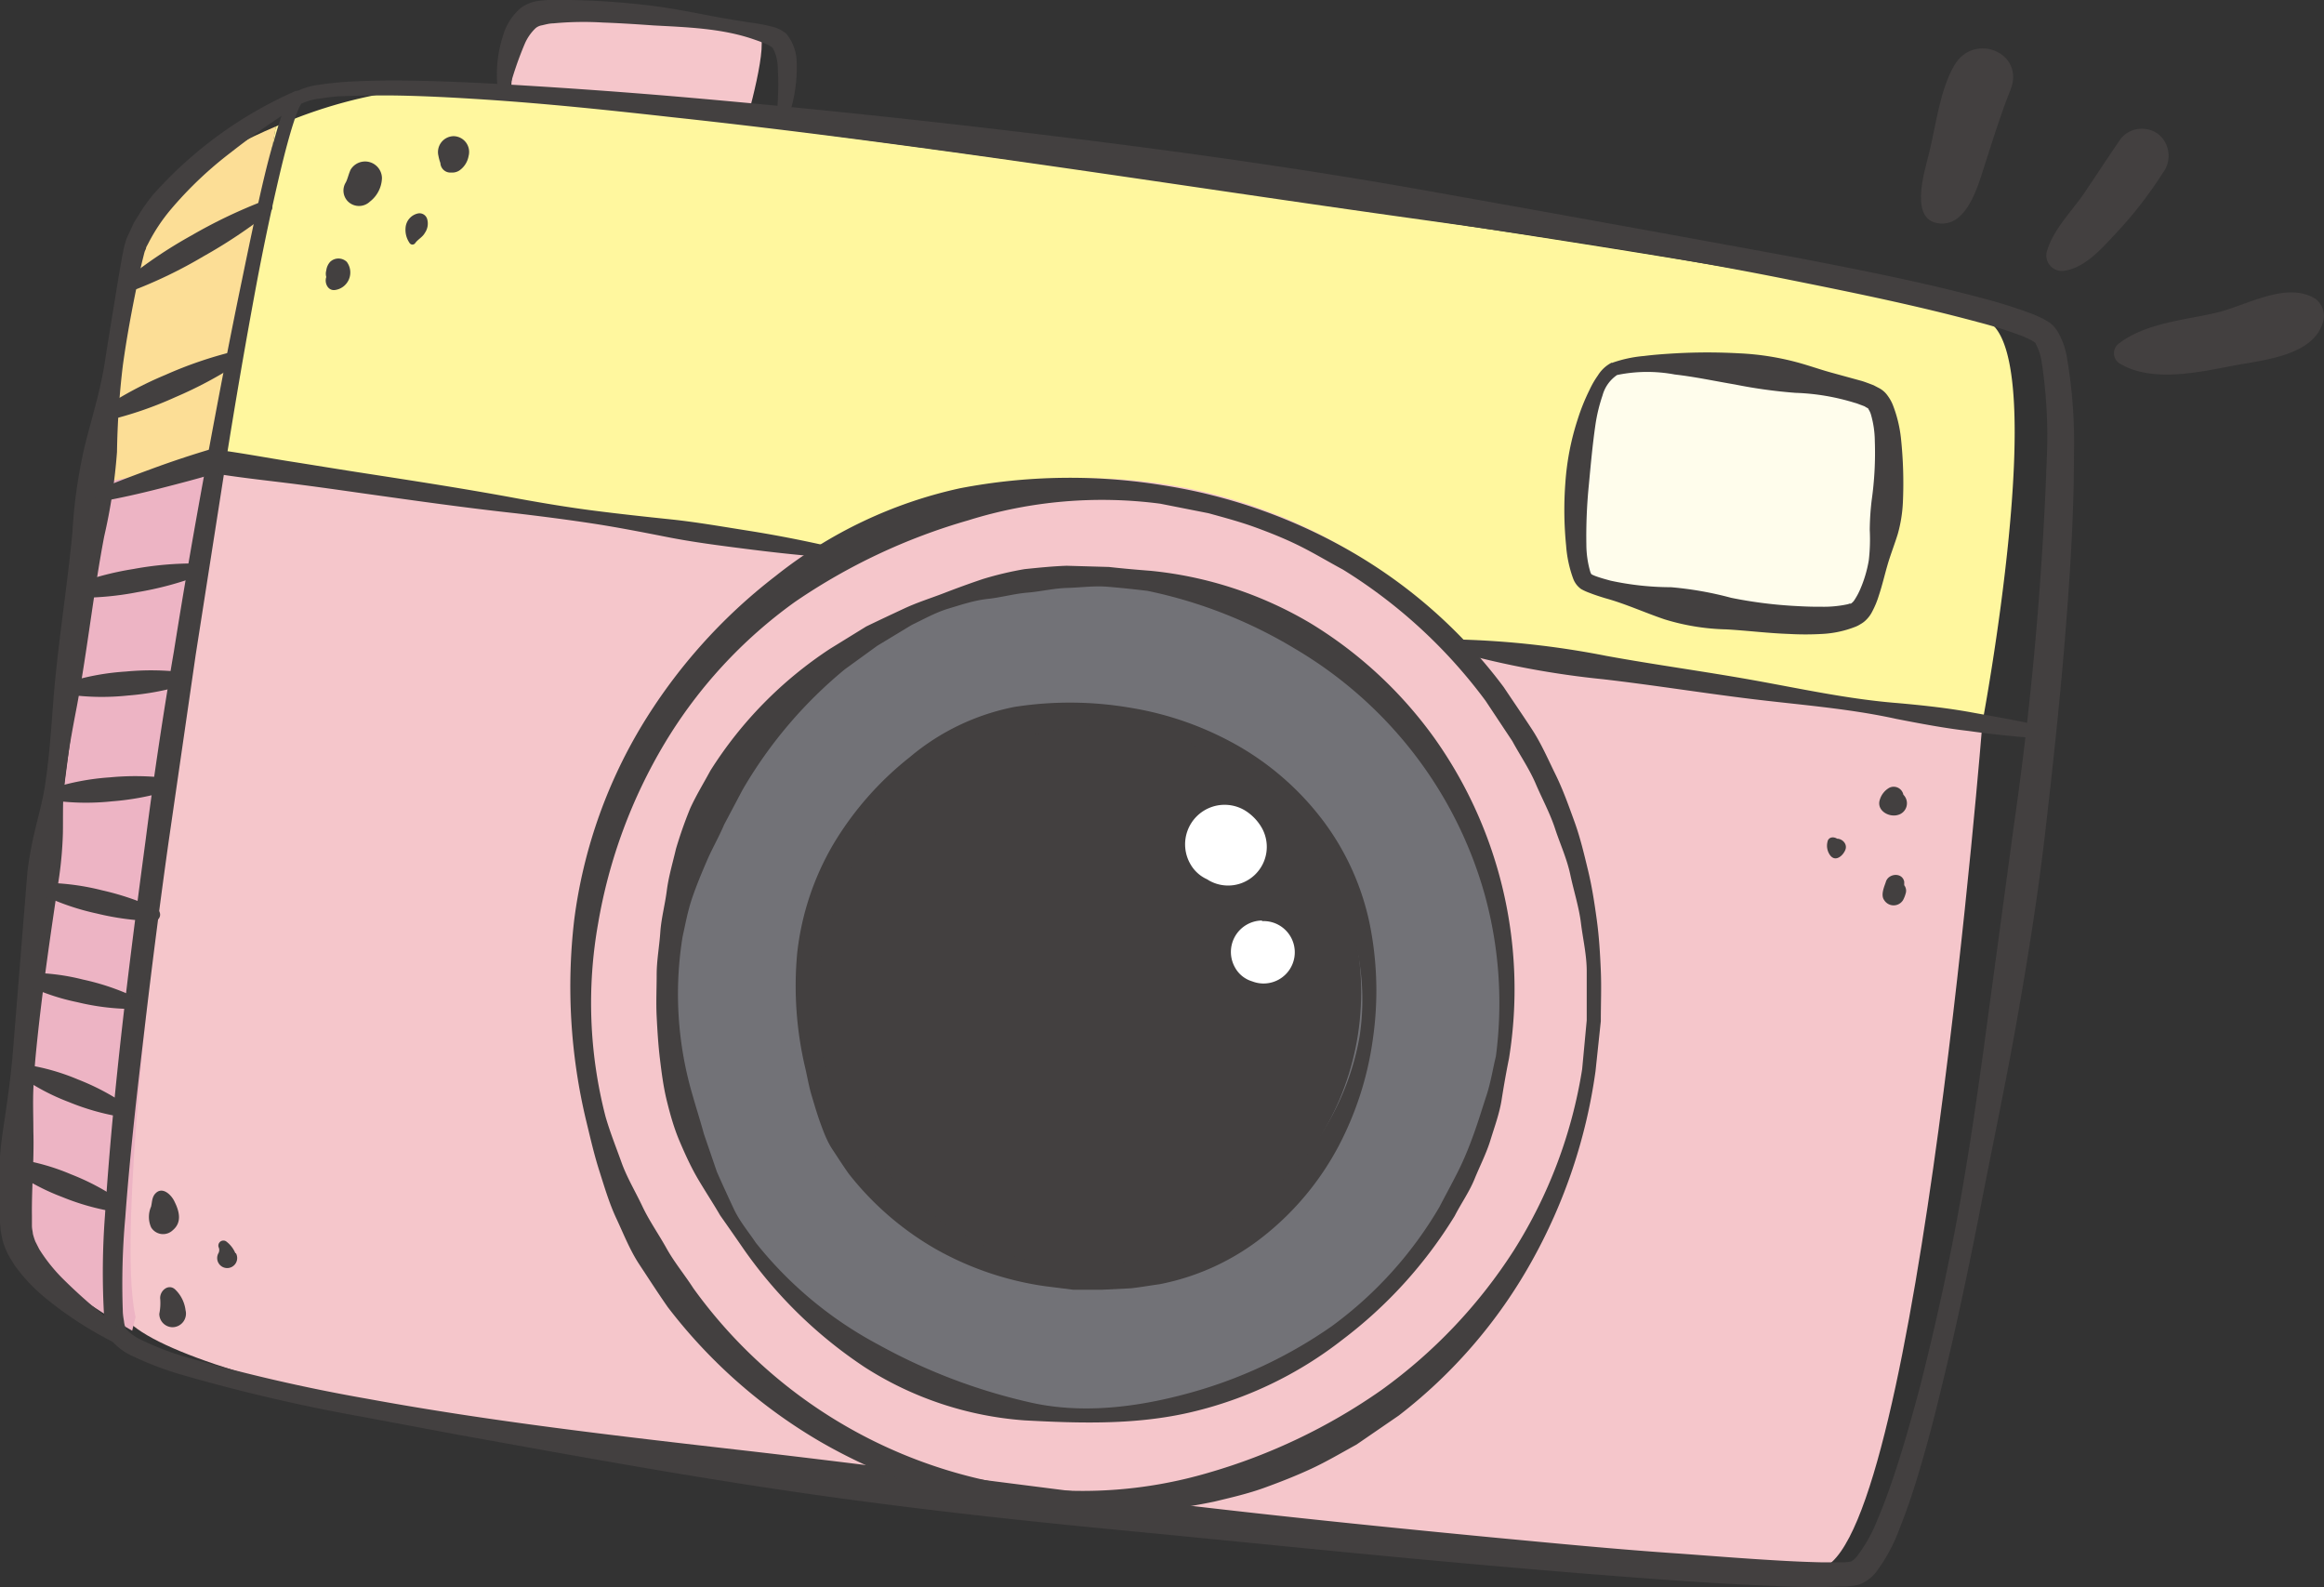<?xml version="1.0" encoding="UTF-8"?> <svg xmlns="http://www.w3.org/2000/svg" id="Слой_1" data-name="Слой 1" viewBox="0 0 192.88 131.71"><rect x="0" y="0" width="192.88" height="131.71" fill="#333333" stroke="none"/> <defs> <style>.cls-1{fill:#f5c6cb;}.cls-2{fill:#edb4c4;}.cls-3{fill:#fff79e;}.cls-4{fill:#fcde96;}.cls-5{fill:#fffdec;}.cls-6{fill:#727277;}.cls-7{fill:#434040;}.cls-8{fill:#fff;}</style> </defs> <title>candy_9</title> <path class="cls-1" d="M21,70.55,168.65,92.17s-5.33,66.82-13.2,70.19S16.48,151.69,14,140.74,17,77.29,21,70.55Z" transform="translate(-4.11 -32.27)"></path> <path class="cls-2" d="M15.08,142.7S4.19,136.5,4.69,133.44s8.14-62,8.14-62L22.66,68s-9.83,62.33-7.3,73.56" transform="translate(-4.11 -32.27)"></path> <path class="cls-1" d="M46.52,40.79s-.28-7.58,3.37-7.58S67,33.49,67.3,35.45s-1.68,8.42-1.68,8.42S52.42,42.75,46.52,40.79Z" transform="translate(-4.11 -32.27)"></path> <path class="cls-3" d="M169.21,59C164.16,55.67,45.68,39.1,38.38,39.67A39.45,39.45,0,0,0,27,42.77c-1.7,9.3-2.83,18.59-4.35,27.89l146,21.51S174.26,62.41,169.21,59Z" transform="translate(-4.11 -32.27)"></path> <path class="cls-4" d="M16.48,50.05c-2.25,4.4-3.37,22.18-3.37,22.18l8.7-1.7.85.12c1.52-9.3,2.66-18.59,4.35-27.89C22.12,44.84,17.73,47.61,16.48,50.05Z" transform="translate(-4.11 -32.27)"></path> <path class="cls-5" d="M138.1,62.88c-3.24,1.36-4.07,16.48-2.35,17.61s20.62,4.93,22.76,2.36S162,67,159.72,65.32C158,64,141.85,61.3,138.1,62.88Z" transform="translate(-4.11 -32.27)"></path> <circle class="cls-1" cx="90.14" cy="82.35" r="42.67"></circle> <circle class="cls-6" cx="90.14" cy="82.35" r="34.81"></circle> <circle class="cls-7" cx="90.14" cy="82.35" r="22.83"></circle> <path class="cls-7" d="M29.11,40.88s0,0,0,0l-.09.16c-.07.1-.12.26-.18.39-.11.28-.23.58-.32.88-.2.6-.38,1.23-.55,1.85-.34,1.25-.64,2.52-.93,3.79q-.87,3.81-1.6,7.67-1.44,7.71-2.66,15.46L20.35,86.62,18.1,102.15c-.73,5.18-1.39,10.36-2,15.55s-1.21,10.38-1.59,15.57A62,62,0,0,0,14.3,141c0,.31.05.62.1.91a2.11,2.11,0,0,0,.16.63,3.75,3.75,0,0,0,1.26.91,22.85,22.85,0,0,0,3.53,1.38,145.15,145.15,0,0,0,15.2,3.51c10.27,1.89,20.67,3.08,31.06,4.27s20.75,2.57,31.13,3.87,20.78,2.37,31.19,3.37c5.2.49,10.41,1,15.62,1.35,2.6.19,5.21.4,7.8.55,1.3.08,2.6.14,3.88.17.64,0,1.29,0,1.89,0a3.11,3.11,0,0,0,.62-.07,1.73,1.73,0,0,0,.43-.35,12.57,12.57,0,0,0,1.76-3.12c.5-1.17.94-2.38,1.35-3.6.82-2.45,1.53-5,2.19-7.47,1.28-5.05,2.41-10.15,3.32-15.29s1.64-10.32,2.33-15.5L171.22,101A286.56,286.56,0,0,0,174,69.85a40.3,40.3,0,0,0-.45-7.59,4.57,4.57,0,0,0-.49-1.47c0-.1-.07-.06-.09-.12l-.3-.18c-.26-.12-.5-.25-.79-.36A36.71,36.71,0,0,0,168.27,59c-5-1.35-10.12-2.4-15.24-3.43-10.24-2.07-20.59-3.63-30.95-5.07S101.38,47.49,91,46,70.31,43.12,59.92,42c-5.19-.58-10.39-1.13-15.6-1.47-2.6-.17-5.21-.31-7.81-.34-1.3,0-2.6,0-3.88.06-.64,0-1.28.1-1.9.19A5,5,0,0,0,29.11,40.88ZM28.46,40a5.65,5.65,0,0,1,2.09-.69c.67-.11,1.34-.17,2-.23,1.33-.09,2.65-.12,4-.13,2.64,0,5.26.1,7.88.23q7.86.43,15.69,1.09c10.44.9,20.87,2,31.27,3.27s20.78,2.71,31.1,4.55,20.62,3.7,30.94,5.6c5.15,1,10.29,2,15.41,3.38a40,40,0,0,1,3.85,1.22c.32.11.66.28,1,.44l.54.32a3,3,0,0,1,.57.6,6.21,6.21,0,0,1,.84,2.2,41.87,41.87,0,0,1,.6,8c0,5.29-.35,10.54-.78,15.77s-1,10.46-1.6,15.66-1.43,10.4-2.34,15.56-2,10.29-3,15.44-2.08,10.28-3.34,15.39c-.61,2.56-1.29,5.1-2.07,7.63-.4,1.26-.82,2.52-1.33,3.77a14.08,14.08,0,0,1-2,3.71,3.5,3.5,0,0,1-1.09.87,1.64,1.64,0,0,1-.42.15l-.32.06-.56.06c-.71,0-1.37.05-2,.05-1.33,0-2.65,0-4-.09-2.63-.1-5.25-.24-7.87-.43-5.23-.36-10.45-.79-15.67-1.25-10.44-.91-20.85-2-31.28-3s-20.84-2.2-31.2-3.84c-5.18-.81-10.34-1.71-15.5-2.63L42,151.31l-7.73-1.45a146.39,146.39,0,0,1-15.37-3.59,27.16,27.16,0,0,1-3.78-1.46,4.91,4.91,0,0,1-1.85-1.42,2,2,0,0,1-.29-.68,4.66,4.66,0,0,1-.12-.55c-.07-.36-.1-.7-.13-1a63.16,63.16,0,0,1,.09-8c.68-10.49,2-20.89,3.39-31.28q1-7.79,2.33-15.54c.82-5.17,1.72-10.33,2.67-15.49s1.93-10.3,3-15.43c.53-2.57,1.06-5.13,1.65-7.69.3-1.28.61-2.56,1-3.83.18-.64.36-1.27.58-1.91.1-.32.23-.64.36-1,.08-.17.13-.32.24-.5l.16-.26A2.63,2.63,0,0,1,28.46,40Z" transform="translate(-4.11 -32.27)"></path> <path class="cls-7" d="M45.41,39.57a10.42,10.42,0,0,1,.49-4.47,4.67,4.67,0,0,1,1.45-2.18,3.18,3.18,0,0,1,1.41-.57,9.13,9.13,0,0,1,1.17-.09,64.45,64.45,0,0,1,8.61.53c1.41.19,2.81.46,4.21.73s2.8.5,4.24.71c.36.06.72.13,1.09.23a2.93,2.93,0,0,1,1.26.58,3.78,3.78,0,0,1,.89,2.46,12.45,12.45,0,0,1-.65,4.38.49.49,0,0,1-1-.18v0a24.71,24.71,0,0,0,.07-4,3.17,3.17,0,0,0-.43-1.48,2.84,2.84,0,0,0-.63-.34c-.3-.13-.62-.24-.94-.35-2.63-.91-5.51-1-8.3-1.15-1.4-.1-2.8-.19-4.2-.24a26.77,26.77,0,0,0-4.13.07c-.33,0-.65.1-.93.16a1.08,1.08,0,0,0-.53.24,3.94,3.94,0,0,0-.9,1.3,28.44,28.44,0,0,0-1.3,3.8v0a.5.5,0,0,1-1-.1Z" transform="translate(-4.11 -32.27)"></path> <path class="cls-7" d="M29,40.92a61.88,61.88,0,0,0-5.73,4,31.58,31.58,0,0,0-5,4.75,14.8,14.8,0,0,0-1.84,2.77l-.19.36c0,.11-.07.22-.11.32s-.14.54-.21.8c-.13.56-.27,1.14-.38,1.72-.48,2.31-.92,4.65-1.24,7a68.82,68.82,0,0,0-.48,7.13,45.91,45.91,0,0,1-1.06,7c-.89,4.67-1.39,9.39-2.26,14.06-.45,2.34-.88,4.67-1.1,7-.09,1.18-.05,2.39-.07,3.58a32,32,0,0,1-.3,3.55c-.7,4.69-1.4,9.39-1.88,14.11-.12,1.18-.22,2.36-.27,3.54s0,2.37,0,3.55c.07,2.36-.15,4.73-.12,7l0,.81c0,.29.06.45.08.69a5.55,5.55,0,0,0,.2.63l.33.65a13.85,13.85,0,0,0,2.05,2.54,44.33,44.33,0,0,0,5.31,4.48h0a.56.56,0,0,1-.58,1,30.75,30.75,0,0,1-6.18-3.9,14.55,14.55,0,0,1-2.65-2.79c-.18-.3-.37-.59-.54-.9a7.77,7.77,0,0,1-.41-1,9.55,9.55,0,0,1-.21-1.07l-.09-1a34.38,34.38,0,0,1,.29-7.26c.36-2.37.7-4.73.87-7.11l1.15-14.24A29.06,29.06,0,0,1,7,101.23c.27-1.17.6-2.32.8-3.5.38-2.35.54-4.72.72-7.1.36-4.75,1.15-9.44,1.6-14.18a42.32,42.32,0,0,1,1-7.07c.57-2.32,1.31-4.61,1.68-7s.76-4.7,1.14-7.06l.31-1.78c.07-.31.11-.58.2-.93.05-.17.1-.36.16-.53l.2-.44.41-.88.5-.81a14.53,14.53,0,0,1,1.1-1.53,34.29,34.29,0,0,1,11.71-8.55.56.56,0,0,1,.54,1Z" transform="translate(-4.11 -32.27)"></path> <path class="cls-7" d="M125.23,85.34a73.28,73.28,0,0,1,12.2,1.36c4,.73,8.08,1.28,12.11,2s8,1.6,12.12,1.92c2,.18,4.07.4,6.09.77s4,.7,6,1.17a.49.49,0,0,1-.14,1q-3.07-.2-6.11-.63c-2-.23-4-.61-6-1-4-.88-8.09-1.17-12.15-1.67s-8.1-1.15-12.16-1.62a73.28,73.28,0,0,1-12.07-2.24.5.5,0,0,1,.14-1Z" transform="translate(-4.11 -32.27)"></path> <path class="cls-7" d="M12.21,72.93c1.52-.66,3.07-1.23,4.62-1.8s3.12-1.09,4.69-1.56a1,1,0,0,1,.42,0h0c2.11.27,4.2.67,6.3,1s4.2.68,6.3,1c4.2.65,8.41,1.3,12.59,2.08,2.09.38,4.19.73,6.3,1s4.23.5,6.34.72,4.21.59,6.31.92,4.19.73,6.27,1.19a.49.49,0,0,1-.14,1c-2.12-.17-4.24-.41-6.35-.68s-4.22-.54-6.31-.95-4.18-.82-6.28-1.14-4.21-.59-6.32-.84c-4.23-.46-8.44-1.06-12.65-1.65-2.11-.3-4.21-.6-6.32-.86s-4.23-.49-6.32-.84l.44,0c-1.58.48-3.17.89-4.77,1.3s-3.21.77-4.84,1.07a.5.5,0,0,1-.29-.94Z" transform="translate(-4.11 -32.27)"></path> <path class="cls-7" d="M138.32,63.39a3,3,0,0,0-1.21,1.7,13.8,13.8,0,0,0-.58,2.38c-.24,1.64-.39,3.3-.55,5a42.88,42.88,0,0,0-.21,5,8.19,8.19,0,0,0,.33,2.27c.06.17.12.19.08.18a3.2,3.2,0,0,0,.44.19c.36.13.77.24,1.17.35a23.88,23.88,0,0,0,5,.54,28.74,28.74,0,0,1,5,.88,36.51,36.51,0,0,0,5,.66c.83.05,1.65.09,2.45.08a9.41,9.41,0,0,0,2.19-.2.77.77,0,0,0,.18-.06.49.49,0,0,0,.12,0s.16-.11.25-.24a5.69,5.69,0,0,0,.54-1,10.38,10.38,0,0,0,.69-2.35,15.11,15.11,0,0,0,.08-2.51,22,22,0,0,1,.16-2.48,28,28,0,0,0,.26-4.91,8.16,8.16,0,0,0-.33-2.23,1.68,1.68,0,0,0-.17-.37c-.07-.11,0-.09-.19-.18l-.16-.1-.26-.1c-.18-.06-.35-.14-.55-.19a18.66,18.66,0,0,0-4.93-.83,41.51,41.51,0,0,1-5-.69c-1.66-.28-3.32-.64-5-.83A12.37,12.37,0,0,0,138.32,63.39Zm-.44-1a10.73,10.73,0,0,1,2.69-.58c.88-.11,1.75-.17,2.63-.22a47.07,47.07,0,0,1,5.23,0,22.34,22.34,0,0,1,5.13.83c.84.24,1.67.53,2.5.76l2.55.7c.21.06.44.15.66.23l.34.13.4.21a2,2,0,0,1,.76.65,3.47,3.47,0,0,1,.43.76,10.82,10.82,0,0,1,.68,2.78,35.4,35.4,0,0,1,.16,5.32,11.66,11.66,0,0,1-.42,2.61c-.26.85-.59,1.68-.84,2.53s-.44,1.7-.73,2.57a7.41,7.41,0,0,1-.55,1.34,2.59,2.59,0,0,1-.56.75,1.92,1.92,0,0,1-.41.3,2.31,2.31,0,0,1-.4.21,8.71,8.71,0,0,1-2.84.61,23.92,23.92,0,0,1-2.67,0c-1.76-.06-3.48-.28-5.22-.38a18.81,18.81,0,0,1-5.13-.83c-1.66-.56-3.26-1.3-4.94-1.76-.42-.13-.84-.26-1.27-.43a4.45,4.45,0,0,1-.73-.33,1.86,1.86,0,0,1-.65-.85,10.07,10.07,0,0,1-.59-2.75,29.83,29.83,0,0,1-.06-5.26,21.7,21.7,0,0,1,1-5.16,17.08,17.08,0,0,1,1-2.5,7.62,7.62,0,0,1,.7-1.21A2.9,2.9,0,0,1,137.88,62.36Z" transform="translate(-4.11 -32.27)"></path> <path class="cls-7" d="M135.42,121l.38-4.06c0-1.36,0-2.71,0-4.07s-.32-2.69-.48-4-.59-2.64-.88-4-.85-2.56-1.27-3.84-1.07-2.47-1.6-3.71-1.3-2.36-1.94-3.54l-2.23-3.36a42.56,42.56,0,0,0-11.83-10.88c-1.19-.64-2.35-1.34-3.55-1.94s-2.47-1.11-3.73-1.57-2.58-.81-3.88-1.17l-4-.79a37.18,37.18,0,0,0-15.94,1.38,49.74,49.74,0,0,0-14.37,6.76,39.34,39.34,0,0,0-10.8,11.7,43.26,43.26,0,0,0-5.55,15,37.66,37.66,0,0,0,.61,16c.37,1.3.88,2.56,1.33,3.82s1.16,2.43,1.73,3.64,1.35,2.31,2,3.48,1.51,2.2,2.23,3.32a40.61,40.61,0,0,0,26.71,16.4,37,37,0,0,0,16-1.07,48.38,48.38,0,0,0,14.38-6.86,42.59,42.59,0,0,0,11-11.59A39.77,39.77,0,0,0,135.42,121Zm1.11.16A45,45,0,0,1,131.2,137a41.91,41.91,0,0,1-11,12.74l-3.51,2.41c-1.24.68-2.47,1.41-3.74,2s-2.62,1.12-3.95,1.6-2.73.8-4.1,1.13a48.63,48.63,0,0,1-16.83.55,44.61,44.61,0,0,1-15.88-5.52,43.57,43.57,0,0,1-12.66-11.17c-.81-1.16-1.58-2.36-2.36-3.54s-1.3-2.52-1.9-3.8-1-2.65-1.43-4-.74-2.72-1.07-4.08a47.72,47.72,0,0,1-1-16.74,41.49,41.49,0,0,1,5.5-15.92A45.22,45.22,0,0,1,68.48,80.07a37.37,37.37,0,0,1,15.3-7.28,48.29,48.29,0,0,1,16.85-.25,45.09,45.09,0,0,1,15.77,5.59,41.94,41.94,0,0,1,12.51,11.16c.78,1.17,1.58,2.33,2.35,3.51s1.33,2.48,1.95,3.74,1.09,2.59,1.57,3.91.8,2.69,1.13,4.05.54,2.75.73,4.14.27,2.79.33,4.18,0,2.79,0,4.19Z" transform="translate(-4.11 -32.27)"></path> <path class="cls-7" d="M128.26,119.94a33.92,33.92,0,0,0-.89-13.3,34.32,34.32,0,0,0-5.91-11.83,34.81,34.81,0,0,0-9.85-8.69,38.94,38.94,0,0,0-12.28-4.82c-1.1-.13-2.21-.25-3.32-.34s-2.22.07-3.33.1-2.2.3-3.3.39-2.17.4-3.29.52-2.18.48-3.25.8-2.06.88-3.06,1.36l-2.86,1.73-2.69,1.95a37,37,0,0,0-8.49,10l-1.53,2.89c-.42,1-1,2-1.43,3s-.85,2-1.22,3.08-.56,2.15-.8,3.23a29.72,29.72,0,0,0,.84,13.18c.3,1.06.64,2.11.93,3.18l1.08,3.15c.44,1,.9,2,1.39,3.05s1.21,1.89,1.83,2.82A32.46,32.46,0,0,0,77,143.85a47.73,47.73,0,0,0,12.34,4.74c4.38,1.06,9,.49,13.26-.66a38.33,38.33,0,0,0,12.05-5.61,32.73,32.73,0,0,0,8.92-9.88c.52-1,1.07-2,1.57-3s.9-2,1.29-3.08.7-2.12,1.05-3.18S128,121,128.26,119.94Zm1.09.16c-.23,1.13-.43,2.27-.61,3.42s-.59,2.25-.93,3.36-.88,2.15-1.32,3.23-1.1,2-1.65,3.07a37.3,37.3,0,0,1-9.32,10.27,32.35,32.35,0,0,1-12.51,6c-4.57,1.08-9.24.94-13.88.69a28.36,28.36,0,0,1-13.25-4.41,37.53,37.53,0,0,1-10-9.73q-1-1.45-2-2.87c-.58-1-1.24-2-1.83-3s-1.08-2.08-1.54-3.16-.78-2.22-1.06-3.36-.43-2.31-.57-3.47-.21-2.33-.27-3.5,0-2.34,0-3.5.22-2.32.3-3.49.39-2.3.54-3.47.49-2.3.76-3.46a35.43,35.43,0,0,1,1.18-3.36c.49-1.08,1.12-2.1,1.68-3.14A33.39,33.39,0,0,1,73,86.11l3-1.85c1.05-.51,2.1-1,3.17-1.5s2.17-.84,3.26-1.26,2.18-.82,3.29-1.19a28.16,28.16,0,0,1,3.42-.81c1.17-.12,2.33-.24,3.5-.28l3.5.1c1.16.13,2.32.23,3.48.32A32.17,32.17,0,0,1,112.89,84a35.12,35.12,0,0,1,10.29,9.55A36,36,0,0,1,129.35,120.1Z" transform="translate(-4.11 -32.27)"></path> <path class="cls-7" d="M116.95,118.27a20,20,0,0,0-.64-8.85,26.4,26.4,0,0,0-3.93-7.86,23.59,23.59,0,0,0-6.41-6,20.72,20.72,0,0,0-8.28-3,18.79,18.79,0,0,0-8.67,1,33.39,33.39,0,0,0-7.79,3.64,20.65,20.65,0,0,0-5.9,6.3,24.58,24.58,0,0,0-3.1,8.13,19,19,0,0,0,.25,8.77c.22.71.52,1.39.79,2.06s.69,1.3,1,1.94.77,1.23,1.13,1.86.83,1.18,1.21,1.8a21.88,21.88,0,0,0,14.45,9.06l2.2.22c.73,0,1.47,0,2.2,0s1.45-.21,2.17-.33,1.41-.38,2.11-.56a30.2,30.2,0,0,0,7.78-3.75A21.85,21.85,0,0,0,116.95,118.27Zm1.11.16a26.93,26.93,0,0,1-2.88,9,23.64,23.64,0,0,1-6.1,7.35,20,20,0,0,1-8.72,4.06c-.8.11-1.59.25-2.39.34l-2.4.12-2.39,0L90.8,139a25.87,25.87,0,0,1-9-3.06,24.92,24.92,0,0,1-7.26-6.28c-.47-.66-.9-1.34-1.34-2s-.73-1.44-1-2.18-.5-1.53-.73-2.3-.36-1.56-.54-2.33a29.6,29.6,0,0,1-.66-9.46,22.78,22.78,0,0,1,3-9.06,26.53,26.53,0,0,1,6.35-7.23,19.17,19.17,0,0,1,8.71-4.17A29.79,29.79,0,0,1,97.9,91a26.72,26.72,0,0,1,8.91,3.13,23.43,23.43,0,0,1,7.12,6.26A21.49,21.49,0,0,1,117.8,109,28,28,0,0,1,118.06,118.43Z" transform="translate(-4.11 -32.27)"></path> <path class="cls-7" d="M166.31,37.69c-1.21,2.09-1.51,4.9-2.08,7.22-.38,1.56-1.84,6,1.16,5.91,2-.07,2.87-3.06,3.36-4.6.7-2.17,1.36-4.35,2.21-6.47C172.23,36.63,167.93,34.9,166.31,37.69Z" transform="translate(-4.11 -32.27)"></path> <path class="cls-7" d="M183.67,43.86a2.08,2.08,0,0,0-1.48-.88,2.21,2.21,0,0,0-2.08.82c-1.06,1.54-2.08,3.11-3.13,4.66-1,1.4-2.43,2.88-2.94,4.52a1.29,1.29,0,0,0,1.32,1.77c1.68-.2,3.06-1.72,4.15-2.89a34.56,34.56,0,0,0,4.11-5.25A2.34,2.34,0,0,0,183.67,43.86Z" transform="translate(-4.11 -32.27)"></path> <path class="cls-7" d="M196.28,57.07c-2.41-1.5-5.72.57-8.26,1.16s-5.91.86-8.08,2.57a1,1,0,0,0,.19,1.69c2.64,1.53,6.5.67,9.3.13,2.57-.49,6.88-.82,7.53-3.84A1.78,1.78,0,0,0,196.28,57.07Z" transform="translate(-4.11 -32.27)"></path> <path class="cls-7" d="M14.53,55.49A38.41,38.41,0,0,1,20,51.81,42.17,42.17,0,0,1,26,48.94a.53.53,0,0,1,.52.91A42.17,42.17,0,0,1,21,53.54a38.41,38.41,0,0,1-5.94,2.87.54.54,0,0,1-.52-.91Z" transform="translate(-4.11 -32.27)"></path> <path class="cls-7" d="M12.65,66.15a30.81,30.81,0,0,1,5.21-2.78,33.83,33.83,0,0,1,5.59-1.92.54.54,0,0,1,.42,1,33.83,33.83,0,0,1-5.21,2.78,30.81,30.81,0,0,1-5.59,1.92.54.54,0,0,1-.42-1Z" transform="translate(-4.11 -32.27)"></path> <path class="cls-7" d="M10.05,80.87a25,25,0,0,1,5.13-1.38,27.43,27.43,0,0,1,5.3-.46.54.54,0,0,1,.18,1,27.43,27.43,0,0,1-5.13,1.38,25,25,0,0,1-5.3.46.54.54,0,0,1-.18-1Z" transform="translate(-4.11 -32.27)"></path> <path class="cls-7" d="M9.83,88.86A20.3,20.3,0,0,1,14.54,88a22.28,22.28,0,0,1,4.79.06.54.54,0,0,1,.09,1.05,22.28,22.28,0,0,1-4.71.88,20.3,20.3,0,0,1-4.79-.06.54.54,0,0,1-.09-1.05Z" transform="translate(-4.11 -32.27)"></path> <path class="cls-7" d="M8.52,97.66a20.3,20.3,0,0,1,4.71-.88,22.28,22.28,0,0,1,4.79.06.54.54,0,0,1,.09,1.05,22.28,22.28,0,0,1-4.71.88,20.3,20.3,0,0,1-4.79-.06.54.54,0,0,1-.09-1.05Z" transform="translate(-4.11 -32.27)"></path> <path class="cls-7" d="M7.86,105.53a20.3,20.3,0,0,1,4.75.63,22.28,22.28,0,0,1,4.53,1.55.54.54,0,0,1-.24,1,22.28,22.28,0,0,1-4.75-.63,20.3,20.3,0,0,1-4.53-1.55.54.54,0,0,1,.24-1Z" transform="translate(-4.11 -32.27)"></path> <path class="cls-7" d="M6.51,113a18.13,18.13,0,0,1,4.49.56A19.9,19.9,0,0,1,15.27,115a.54.54,0,0,1-.24,1,19.9,19.9,0,0,1-4.49-.56A18.13,18.13,0,0,1,6.27,114a.54.54,0,0,1,.24-1Z" transform="translate(-4.11 -32.27)"></path> <path class="cls-7" d="M6.23,120.62a18.13,18.13,0,0,1,4.35,1.23,19.9,19.9,0,0,1,4,2.11.54.54,0,0,1-.39,1,19.9,19.9,0,0,1-4.35-1.23,18.13,18.13,0,0,1-4-2.11.54.54,0,0,1,.39-1Z" transform="translate(-4.11 -32.27)"></path> <path class="cls-7" d="M5.67,128.48A18.13,18.13,0,0,1,10,129.72a19.9,19.9,0,0,1,4,2.11.54.54,0,0,1-.39,1,19.9,19.9,0,0,1-4.35-1.23,18.13,18.13,0,0,1-4-2.11.54.54,0,0,1,.39-1Z" transform="translate(-4.11 -32.27)"></path> <path class="cls-8" d="M108.81,100.93a4.08,4.08,0,0,0-1.4-1.42,3.28,3.28,0,0,0-4.49,4.49,3,3,0,0,0,1.27,1.19,1.29,1.29,0,0,1,.23.13,3.21,3.21,0,0,0,4.39-4.39Z" transform="translate(-4.11 -32.27)"></path> <path class="cls-8" d="M108.85,108.66a2.61,2.61,0,0,0-2.24,3.9,2.41,2.41,0,0,0,1.43,1.15,2.59,2.59,0,1,0,.81-5Z" transform="translate(-4.11 -32.27)"></path> <path class="cls-7" d="M18.6,132c-.25-.56-1-1.3-1.58-.7-.3.3-.28.71-.37,1.1a2.14,2.14,0,0,0,0,1.72,1.16,1.16,0,0,0,1.81.23C19.22,133.71,19,132.8,18.6,132Z" transform="translate(-4.11 -32.27)"></path> <path class="cls-7" d="M19.51,141a2.87,2.87,0,0,0-.8-1.66c-.58-.64-1.4.06-1.3.76a4.51,4.51,0,0,1-.08,1.2,1.11,1.11,0,0,0,1.11,1.11A1.13,1.13,0,0,0,19.51,141Z" transform="translate(-4.11 -32.27)"></path> <path class="cls-7" d="M23.65,136.28a2.37,2.37,0,0,0-.78-1,.42.42,0,0,0-.62.48.56.56,0,0,1,0,.49.83.83,0,1,0,1.43,0Z" transform="translate(-4.11 -32.27)"></path> <path class="cls-7" d="M162.08,98.22a.82.82,0,0,0-1.16-.58,1.69,1.69,0,0,0-.78.95c-.34.92.72,1.53,1.48,1.31A1,1,0,0,0,162.08,98.22Z" transform="translate(-4.11 -32.27)"></path> <path class="cls-7" d="M162.15,105.73c0-.1,0-.2,0-.29-.16-.8-1.3-.7-1.52,0-.1.33-.47,1.09-.14,1.53a.92.92,0,0,0,1.56,0,2.42,2.42,0,0,0,.21-.52A.75.75,0,0,0,162.15,105.73Z" transform="translate(-4.11 -32.27)"></path> <path class="cls-7" d="M156.58,101.87c-.29-.19-.73-.15-.8.27a1.34,1.34,0,0,0,.24,1.13c.47.58,1.11-.06,1.26-.52S157,101.87,156.58,101.87Z" transform="translate(-4.11 -32.27)"></path> <path class="cls-7" d="M33.21,46.35c-.17.36-.27.85-.42,1.09A1.28,1.28,0,0,0,33,49a1.31,1.31,0,0,0,1.81,0,2.57,2.57,0,0,0,1-1.94A1.4,1.4,0,0,0,33.21,46.35Z" transform="translate(-4.11 -32.27)"></path> <path class="cls-7" d="M41.75,43.57a1.32,1.32,0,0,0-1.25,1.64,3.71,3.71,0,0,0,.16.59.83.83,0,0,0,.78.79c.09,0,.52,0,.22,0a1.05,1.05,0,0,0,.6-.19A1.84,1.84,0,0,0,43,45.22,1.31,1.31,0,0,0,41.75,43.57Z" transform="translate(-4.11 -32.27)"></path> <path class="cls-7" d="M32.89,54a1,1,0,0,0-1.38,0,1.3,1.3,0,0,0-.32.71,1,1,0,0,0,0,.55v0c-.17.47.12,1.14.7,1.08A1.47,1.47,0,0,0,32.89,54Z" transform="translate(-4.11 -32.27)"></path> <path class="cls-7" d="M39.56,50.44a.66.66,0,0,0-.79-.45,1.31,1.31,0,0,0-1,1.18,1.91,1.91,0,0,0,.33,1.26.28.28,0,0,0,.48,0c.23-.31.6-.48.79-.83A1.35,1.35,0,0,0,39.56,50.44Z" transform="translate(-4.11 -32.27)"></path> </svg> 